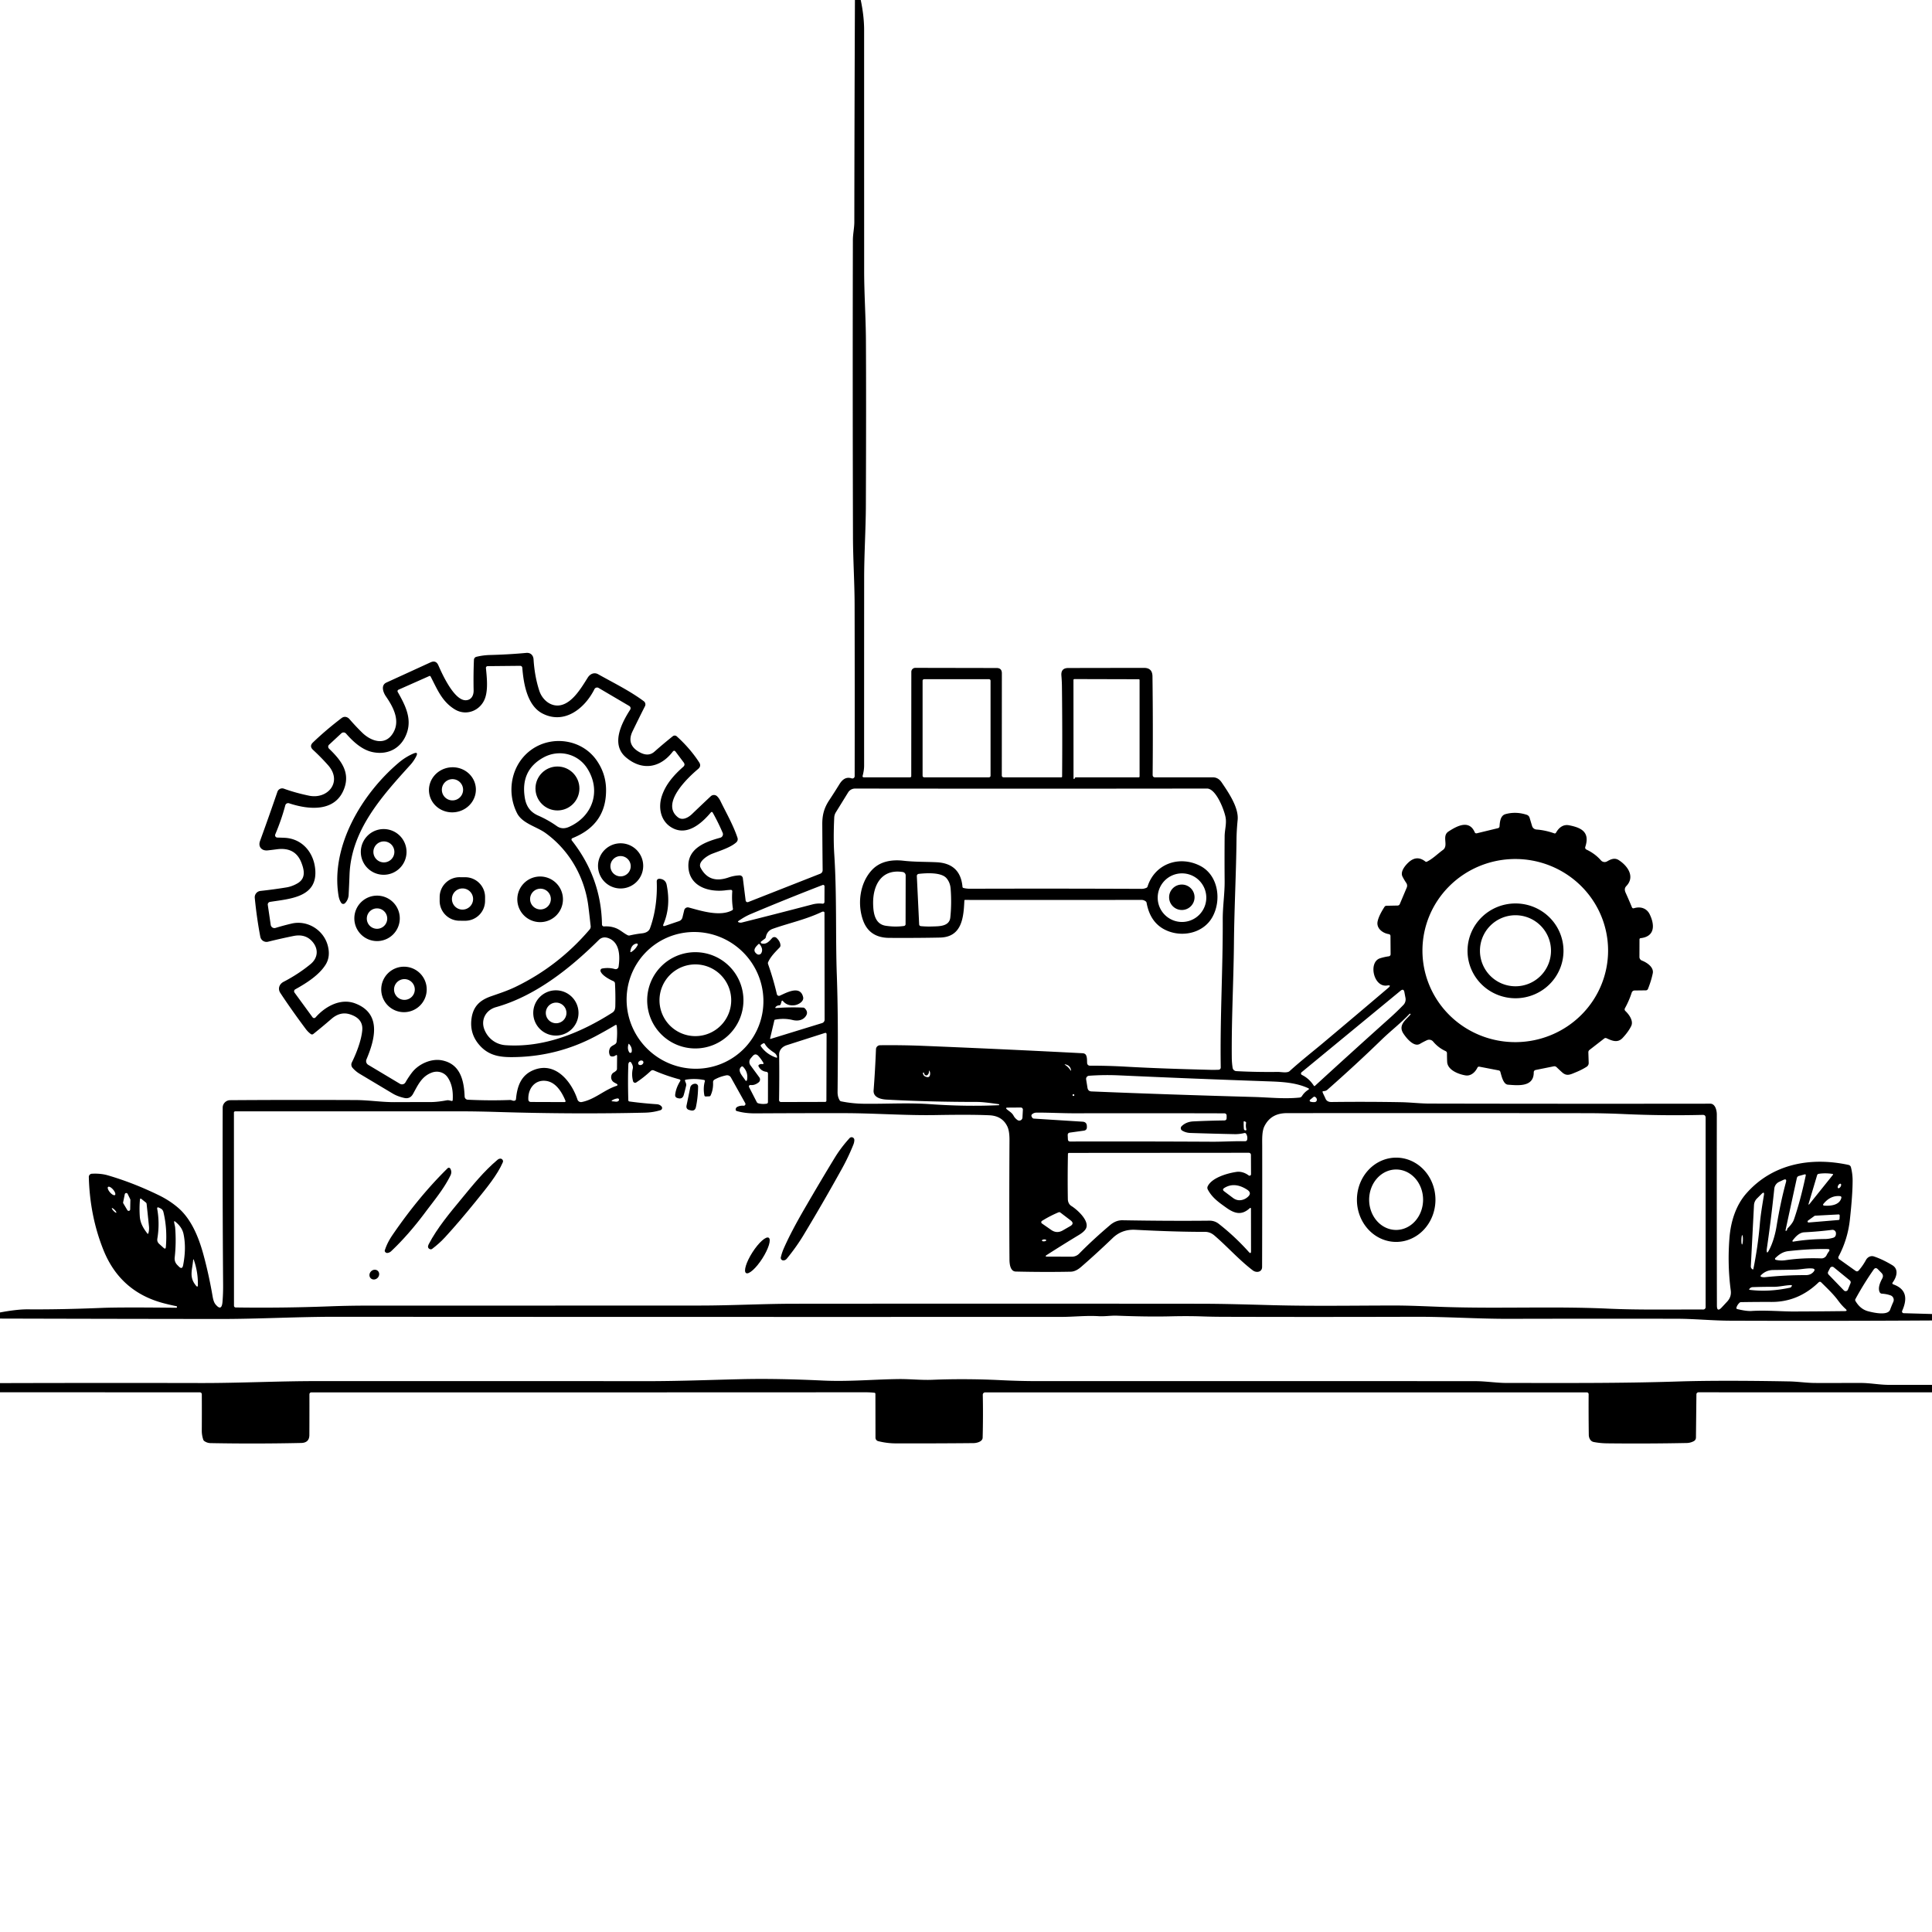 <svg xmlns="http://www.w3.org/2000/svg" version="1.1" viewBox="0.00 0.00 1028.00 1028.00">
<g id="Parent-Group"><g fill="#000000" id="Group-000000">
<path d="   M 457.99 0.00   Q 459.79 8.58 459.79 16.00   Q 459.79 80.07 459.81 144.14   C 459.81 156.13 460.68 168.91 460.75 181.02   Q 460.94 212.78 460.72 269.14   C 460.67 281.45 459.82 294.79 459.81 307.34   Q 459.78 358.63 459.79 407.34   C 459.79 409.24 459.47 411.07 458.98 412.89   A 0.56 0.56 0.0 0 0 459.52 413.60   L 484.26 413.60   A 0.61 0.61 0.0 0 0 484.87 412.99   L 484.91 357.47   A 2.12 2.12 0.0 0 1 487.03 355.36   L 530.29 355.44   Q 533.08 355.44 533.08 358.23   L 533.05 412.70   A 0.90 0.90 0.0 0 0 533.95 413.60   L 564.72 413.60   Q 565.14 413.60 565.14 413.19   Q 565.33 389.17 565.05 365.52   Q 565.02 362.58 564.76 359.51   Q 564.41 355.45 568.40 355.44   Q 588.02 355.40 608.75 355.38   Q 613.16 355.37 613.22 359.85   Q 613.55 385.46 613.31 412.26   Q 613.30 413.62 614.65 413.62   Q 630.46 413.59 645.33 413.61   Q 648.20 413.62 650.00 416.26   C 653.89 421.98 659.18 429.81 658.54 436.30   Q 657.99 441.96 657.94 446.51   C 657.75 464.55 656.74 483.49 656.57 502.01   C 656.37 522.33 655.23 542.39 655.42 562.75   Q 655.45 565.45 655.86 568.14   A 2.13 2.11 -2.5 0 0 657.84 569.94   Q 668.06 570.50 680.00 570.36   C 681.64 570.34 684.93 571.09 686.19 569.93   C 691.85 564.76 699.58 558.66 703.67 555.22   Q 720.99 540.69 738.67 525.65   Q 740.63 523.99 738.09 524.38   C 730.82 525.51 727.92 511.87 734.36 509.88   Q 736.71 509.15 738.99 508.84   A 1.09 1.09 0.0 0 0 739.93 507.75   L 739.86 498.02   A 0.99 0.99 0.0 0 0 739.02 497.05   C 735.70 496.56 732.23 493.94 733.02 490.26   C 733.58 487.63 735.23 484.78 736.66 482.56   Q 737.05 481.96 737.75 481.95   L 743.66 481.83   A 1.29 1.27 10.6 0 0 744.81 481.06   L 748.52 472.26   A 2.55 2.53 39.6 0 0 748.28 469.84   Q 747.16 468.19 746.27 466.45   C 744.91 463.81 747.69 460.49 749.54 458.80   Q 753.90 454.84 758.40 458.40   A 0.79 0.76 50.7 0 0 759.22 458.50   C 762.28 457.03 764.97 454.28 767.74 452.28   C 771.02 449.93 766.92 444.90 770.75 442.42   C 775.06 439.63 781.72 435.87 784.71 442.88   A 0.90 0.90 0.0 0 0 785.75 443.40   L 797.10 440.65   A 1.04 1.02 -5.0 0 0 797.89 439.72   C 798.04 437.40 798.34 433.96 801.00 433.21   Q 806.53 431.66 812.33 433.53   A 2.38 2.36 0.5 0 1 813.88 435.10   L 815.21 439.52   A 2.63 2.63 0.0 0 0 817.52 441.38   Q 822.26 441.73 827.04 443.43   A 0.73 0.72 -65.5 0 0 827.92 443.10   C 829.36 440.50 831.68 438.51 834.86 439.12   C 841.60 440.41 846.08 442.84 843.51 450.66   A 1.14 1.13 21.7 0 0 844.11 452.04   Q 848.74 454.23 851.83 457.78   A 2.63 2.61 -35.3 0 0 855.12 458.33   C 857.08 457.20 859.12 456.24 861.33 457.66   C 866.18 460.79 870.09 466.55 865.33 471.49   C 864.29 472.57 864.43 473.79 865.00 475.04   Q 866.81 479.05 868.32 482.72   Q 868.64 483.49 869.44 483.25   C 872.88 482.21 876.20 483.22 877.80 486.52   C 880.57 492.23 880.58 498.35 872.93 499.19   A 0.65 0.64 -3.5 0 0 872.36 499.83   L 872.33 509.19   A 2.06 2.04 10.7 0 0 873.66 511.12   C 876.26 512.12 880.09 514.62 879.42 517.90   Q 878.62 521.81 876.88 526.18   A 1.23 1.22 10.2 0 1 875.75 526.96   L 869.75 527.03   A 1.61 1.61 0.0 0 0 868.23 528.14   Q 866.84 532.46 864.61 536.48   A 1.20 1.19 36.2 0 0 864.84 537.93   C 866.80 539.78 869.29 543.20 867.95 545.94   Q 866.40 549.09 863.35 552.31   C 860.72 555.09 857.73 553.78 854.87 552.45   Q 854.18 552.12 853.57 552.59   L 845.74 558.67   A 1.54 1.52 70.2 0 0 845.15 559.94   L 845.33 565.54   A 2.35 2.34 72.8 0 1 844.24 567.61   Q 841.70 569.22 838.71 570.45   C 835.58 571.74 833.72 572.85 831.19 570.59   Q 829.71 569.26 828.26 567.85   A 1.73 1.71 61.2 0 0 826.70 567.39   L 817.22 569.30   Q 816.08 569.52 816.09 570.68   C 816.09 578.59 807.51 577.53 802.37 577.15   C 799.80 576.96 798.92 572.29 798.31 570.30   A 1.08 1.07 -3.1 0 0 797.48 569.56   L 787.21 567.58   Q 786.44 567.43 786.10 568.13   C 784.93 570.54 782.60 572.66 779.81 572.21   C 776.23 571.64 770.23 569.43 770.02 565.00   Q 769.92 562.76 769.92 560.39   A 1.21 1.21 0.0 0 0 769.21 559.29   Q 765.35 557.54 762.56 554.21   A 2.77 2.76 -32.4 0 0 759.27 553.48   Q 757.36 554.36 755.52 555.44   C 752.30 557.33 748.30 552.32 746.77 550.00   C 743.71 545.37 748.13 542.70 750.61 539.67   Q 750.62 539.67 750.61 539.66   L 750.39 539.46   Q 750.19 539.27 750.00 539.47   C 745.31 544.46 740.05 548.44 734.97 553.37   Q 721.69 566.28 706.23 579.90   C 705.68 580.38 704.95 580.56 704.24 580.58   Q 703.53 580.60 703.78 581.26   C 704.20 582.36 704.82 583.42 705.27 584.52   Q 706.05 586.40 708.43 586.37   Q 727.42 586.14 745.66 586.47   C 750.50 586.56 755.66 587.19 760.47 587.20   Q 832.94 587.36 910.02 587.26   C 912.68 587.26 913.50 590.82 913.50 593.00   Q 913.45 647.10 913.55 694.67   Q 913.56 698.42 916.11 695.68   Q 916.37 695.40 919.05 692.52   Q 921.37 690.02 920.92 686.64   Q 919.09 672.87 920.24 658.57   C 920.93 650.01 923.60 641.36 929.27 634.94   C 943.20 619.16 963.59 615.51 983.58 619.84   A 1.70 1.70 0.0 0 1 984.87 621.08   Q 985.75 624.55 985.76 628.05   Q 985.77 635.65 984.30 649.02   Q 983.16 659.42 978.27 668.62   A 1.07 1.06 -58.3 0 0 978.59 669.98   L 987.27 676.17   Q 988.25 676.88 989.05 675.96   Q 991.22 673.45 992.89 670.39   C 993.73 668.86 995.44 667.99 997.13 668.55   Q 1001.70 670.08 1006.87 673.19   C 1010.50 675.37 1009.12 679.60 1007.13 682.31   Q 1006.55 683.10 1007.47 683.43   C 1014.58 686.00 1014.92 691.19 1012.13 697.48   A 0.90 0.89 12.7 0 0 1012.93 698.74   L 1028.00 699.17   L 1028.00 702.61   Q 974.22 702.93 920.43 702.73   C 911.30 702.70 901.60 701.72 892.46 701.70   Q 849.36 701.62 802.90 701.73   C 786.30 701.77 769.85 700.60 753.23 700.65   Q 702.63 700.81 650.46 700.66   Q 645.04 700.64 639.81 700.46   Q 632.07 700.19 623.01 700.41   Q 611.24 700.71 594.45 700.07   C 591.09 699.94 587.86 700.53 584.54 700.33   C 577.97 699.93 571.23 700.71 564.75 700.71   Q 374.63 700.77 178.75 700.65   C 158.06 700.63 137.44 701.84 116.76 701.82   Q 58.38 701.76 0.00 701.60   L 0.00 698.35   Q 9.05 696.65 14.75 696.69   Q 31.85 696.83 54.21 695.92   Q 63.88 695.52 93.76 695.85   Q 94.13 695.85 94.18 695.48   Q 94.20 695.32 94.14 695.17   A 0.27 0.24 -3.6 0 0 93.96 695.03   Q 90.57 694.35 87.23 693.48   Q 64.00 687.44 55.03 665.09   Q 47.79 647.03 47.26 626.28   A 1.69 1.69 0.0 0 1 48.84 624.54   C 51.60 624.36 54.68 624.60 57.35 625.38   Q 70.94 629.34 84.66 636.04   Q 90.35 638.83 94.81 642.67   C 101.78 648.69 105.66 658.21 108.13 667.15   Q 111.08 677.87 113.15 689.92   Q 113.64 692.76 114.63 693.98   Q 117.98 698.08 118.40 692.58   Q 118.75 688.16 118.72 683.84   Q 118.36 637.44 118.49 589.38   A 3.99 3.99 0.0 0 1 122.46 585.40   Q 154.61 585.17 189.34 585.33   C 196.14 585.36 203.06 586.46 209.78 586.44   Q 219.17 586.40 229.01 586.40   C 231.90 586.40 234.80 586.00 237.63 585.48   C 238.60 585.30 239.32 585.59 240.23 585.79   Q 240.84 585.93 240.88 585.31   Q 241.35 577.88 238.20 573.26   C 236.32 570.50 232.85 569.56 229.73 570.73   C 224.30 572.77 222.35 577.43 219.75 582.09   Q 218.17 584.91 215.06 584.20   Q 211.50 583.39 208.94 581.86   Q 199.86 576.44 191.38 571.36   Q 189.27 570.09 187.61 568.21   A 2.62 2.62 0.0 0 1 187.22 565.31   C 189.71 560.24 192.24 553.68 192.75 548.25   Q 193.34 541.98 186.20 539.71   Q 181.07 538.07 176.35 542.15   Q 171.67 546.21 166.77 550.13   Q 166.05 550.70 165.32 550.16   Q 163.85 549.06 162.72 547.55   Q 155.06 537.30 149.15 528.32   C 147.70 526.11 148.61 523.60 150.86 522.43   Q 158.86 518.27 165.29 512.96   C 169.04 509.85 169.56 505.35 166.65 501.57   Q 162.87 496.68 156.17 498.03   Q 149.76 499.32 142.62 501.08   A 3.37 3.36 -12.3 0 1 138.51 498.45   Q 136.62 488.55 135.56 477.75   A 3.39 3.39 0.0 0 1 138.56 474.06   Q 145.86 473.26 152.41 472.18   Q 155.35 471.70 158.22 470.06   C 162.85 467.42 161.93 462.99 160.32 458.90   Q 157.06 450.61 147.31 451.89   Q 144.92 452.21 142.48 452.48   C 139.24 452.84 137.25 450.54 138.35 447.51   Q 143.11 434.42 147.61 421.30   A 2.69 2.68 -70.5 0 1 151.06 419.65   Q 157.21 421.88 164.41 423.37   C 174.42 425.45 182.37 416.00 174.61 407.20   Q 170.89 402.99 166.55 398.98   Q 164.45 397.03 166.52 395.05   Q 173.45 388.40 181.78 382.06   C 183.19 380.99 184.86 381.38 185.95 382.64   Q 189.27 386.47 192.74 389.86   C 197.09 394.12 204.30 396.92 208.63 390.83   C 213.40 384.12 209.53 376.59 205.36 370.57   C 203.94 368.52 202.45 364.63 205.61 363.18   Q 217.96 357.54 229.09 352.43   Q 231.98 351.11 233.25 354.01   C 235.32 358.74 241.73 372.96 247.99 372.59   C 250.89 372.42 252.06 369.93 252.01 367.35   Q 251.84 358.87 252.18 351.06   A 1.70 1.69 -6.0 0 1 253.46 349.49   Q 257.03 348.61 260.77 348.52   Q 271.06 348.25 280.01 347.40   C 282.30 347.19 283.76 348.65 283.90 350.84   Q 284.46 359.85 286.95 367.52   C 288.51 372.36 293.19 376.39 298.48 375.19   C 304.87 373.73 309.53 365.62 312.77 360.50   C 313.99 358.58 316.17 357.58 318.28 358.76   C 326.41 363.32 335.24 367.65 342.57 373.12   A 2.11 2.10 31.8 0 1 343.19 375.75   Q 339.85 382.35 336.59 389.08   Q 333.06 396.37 340.50 400.35   Q 345.04 402.78 348.24 399.94   Q 352.97 395.75 357.97 391.75   A 1.66 1.65 -43.0 0 1 360.12 391.82   Q 367.27 398.30 372.02 405.64   Q 373.30 407.62 371.46 409.17   C 365.97 413.79 351.34 427.56 360.72 434.87   C 363.16 436.77 366.27 435.01 368.18 433.18   Q 373.22 428.34 378.19 423.68   A 2.46 2.46 0.0 0 1 381.62 423.74   Q 382.63 424.76 383.33 426.20   C 386.41 432.53 390.17 439.04 392.42 445.80   A 2.26 2.26 0.0 0 1 391.80 448.18   C 388.74 451.00 382.67 452.80 378.71 454.37   C 376.43 455.28 371.14 458.59 372.77 461.69   C 376.16 468.13 381.44 469.03 387.66 466.89   Q 390.56 465.89 393.50 465.78   A 1.71 1.71 0.0 0 1 395.26 467.27   L 396.75 479.15   A 1.02 1.01 -14.3 0 0 398.13 479.97   L 436.44 464.90   A 2.01 2.00 79.1 0 0 437.72 463.00   Q 437.59 450.77 437.53 438.55   C 437.51 433.60 438.50 429.88 441.27 425.71   Q 443.90 421.74 446.64 417.29   C 448.18 414.80 450.16 413.18 453.15 414.16   A 1.23 1.23 0.0 0 0 454.76 412.99   Q 454.83 367.29 454.73 321.44   C 454.70 309.96 453.89 297.45 453.86 285.75   Q 453.63 200.80 453.81 127.84   C 453.81 124.53 454.58 121.32 454.58 118.04   Q 454.65 59.02 454.90 0.00   L 457.99 0.00   Z   M 349.45 469.22   Q 349.38 467.45 351.14 467.61   C 353.03 467.78 354.33 468.87 354.71 470.72   Q 357.06 482.24 353.04 491.71   Q 352.44 493.13 353.90 492.64   L 361.24 490.15   Q 362.78 489.63 363.16 488.04   L 364.07 484.29   A 1.95 1.95 0.0 0 1 366.47 482.87   C 373.12 484.68 383.06 487.85 389.53 484.38   Q 390.07 484.08 389.98 483.47   Q 389.29 479.13 389.63 474.24   A 0.71 0.70 -89.3 0 0 388.90 473.49   Q 387.50 473.54 386.12 473.72   C 377.21 474.88 366.90 471.74 366.30 461.43   C 365.72 451.36 375.46 447.86 383.24 445.75   A 1.94 1.93 -19.1 0 0 384.52 443.12   Q 382.10 437.45 379.19 432.32   A 0.55 0.55 0.0 0 0 378.29 432.24   C 373.26 438.23 365.20 445.40 356.88 440.02   C 351.35 436.43 350.14 429.41 352.25 423.29   C 354.36 417.15 358.64 412.33 363.54 408.02   Q 364.74 406.97 363.78 405.69   L 359.51 400.00   Q 358.73 398.95 357.93 399.99   C 351.13 408.83 341.49 410.15 333.06 402.98   C 324.84 396.00 330.80 384.66 335.30 377.62   A 1.40 1.40 0.0 0 0 334.83 375.65   L 318.50 366.04   A 1.57 1.57 0.0 0 0 316.30 366.69   C 311.19 376.93 300.37 385.63 288.70 379.68   C 280.41 375.45 278.57 363.49 277.91 355.30   A 1.11 1.11 0.0 0 0 276.79 354.28   L 259.47 354.45   A 0.92 0.92 0.0 0 0 258.56 355.46   C 259.06 360.45 259.68 366.41 258.27 370.97   C 256.15 377.86 248.38 381.34 241.99 377.45   C 235.10 373.25 232.62 366.65 229.10 359.92   A 0.50 0.49 -25.4 0 0 228.46 359.70   L 212.01 367.00   A 0.84 0.83 63.3 0 0 211.63 368.18   C 215.45 374.91 219.16 381.97 216.58 389.71   C 213.88 397.82 206.90 401.84 198.54 400.24   C 192.75 399.14 187.97 394.71 184.11 390.31   A 1.74 1.73 47.7 0 0 181.63 390.19   L 175.09 396.26   A 1.43 1.43 0.0 0 0 175.07 398.34   C 180.99 404.07 186.45 410.48 183.19 419.46   C 178.57 432.20 164.48 430.96 153.82 427.42   A 1.57 1.57 0.0 0 0 151.80 428.51   Q 149.78 436.12 146.47 443.96   A 1.22 1.22 0.0 0 0 147.57 445.66   Q 149.52 445.70 151.49 445.79   C 160.70 446.25 166.87 453.44 167.72 462.45   C 169.15 477.51 154.41 478.19 143.67 479.89   A 1.42 1.41 -8.7 0 0 142.49 481.49   L 144.05 492.13   A 1.99 1.99 0.0 0 0 146.60 493.74   Q 150.72 492.47 155.21 491.42   C 163.53 489.48 172.04 494.75 174.33 502.87   Q 176.01 508.87 173.26 513.28   C 169.78 518.84 163.11 523.09 157.10 526.42   A 1.19 1.18 57.4 0 0 156.72 528.16   L 166.31 541.29   A 1.02 1.02 0.0 0 0 167.90 541.36   C 173.12 535.40 181.33 530.97 189.05 533.93   C 203.27 539.37 199.43 553.19 194.99 563.71   A 2.31 2.31 0.0 0 0 195.93 566.59   L 212.81 576.68   A 2.13 2.12 30.3 0 0 215.74 575.92   Q 217.34 573.13 219.23 570.67   C 222.70 566.15 229.39 563.12 235.02 564.18   C 244.78 566.01 246.88 574.58 247.23 583.46   A 1.76 1.75 -89.8 0 0 248.90 585.15   Q 260.48 585.70 271.27 585.30   Q 271.90 585.28 272.48 585.52   Q 273.22 585.84 273.91 585.63   A 0.91 0.90 -6.2 0 0 274.55 584.84   C 275.18 578.08 277.15 572.16 283.85 569.40   C 295.37 564.66 303.99 575.24 307.26 585.05   A 2.00 1.99 75.1 0 0 309.55 586.38   C 316.61 584.97 321.51 579.86 328.19 577.73   A 0.51 0.50 -36.9 0 0 328.32 576.83   C 327.50 576.28 326.53 575.99 325.89 575.21   C 324.79 573.86 324.93 571.53 326.62 570.61   Q 327.29 570.24 327.85 569.71   Q 328.28 569.29 328.29 568.69   L 328.35 561.99   Q 328.36 561.02 327.56 561.57   Q 326.35 562.40 325.13 562.04   Q 324.65 561.90 324.46 561.44   Q 323.65 559.48 324.59 557.65   C 325.13 556.62 326.41 556.23 327.34 555.56   A 1.89 1.86 -15.5 0 0 328.11 554.22   Q 328.59 549.57 328.17 545.89   Q 328.07 545.05 327.35 545.48   Q 322.04 548.64 316.68 551.48   Q 297.21 561.76 275.10 562.44   C 267.09 562.68 260.21 562.31 254.69 555.60   Q 250.11 550.04 250.79 542.87   C 251.45 535.77 255.11 532.26 261.27 530.12   C 265.67 528.58 270.06 527.16 274.28 525.12   Q 297.09 514.10 313.74 494.57   A 2.35 2.34 62.2 0 0 314.29 492.79   Q 313.70 487.38 313.08 482.36   C 311.20 467.14 303.27 452.62 290.23 443.22   C 285.47 439.79 277.87 438.17 275.09 432.63   C 269.23 420.97 272.21 406.38 282.85 398.84   C 293.78 391.10 309.66 393.36 317.48 404.60   Q 322.26 411.46 322.47 419.63   Q 322.95 438.66 304.60 445.97   A 0.81 0.81 0.0 0 0 304.26 447.22   Q 319.92 467.10 320.31 491.93   A 1.03 1.03 0.0 0 0 321.41 492.94   Q 324.83 492.72 327.73 493.87   C 330.05 494.78 331.80 496.55 334.02 497.63   A 1.49 1.48 51.6 0 0 335.02 497.75   Q 338.28 497.00 341.71 496.61   C 343.41 496.42 345.21 495.70 345.85 493.96   C 348.59 486.50 349.78 477.73 349.45 469.22   Z   M 571.83 414.17   A 0.65 0.65 0.0 0 1 572.47 413.61   L 605.95 413.60   A 0.42 0.41 90.0 0 0 606.36 413.18   L 606.36 361.83   A 0.41 0.41 0.0 0 0 605.95 361.42   L 571.67 361.33   A 0.50 0.49 -90.0 0 0 571.18 361.83   L 571.21 414.10   Q 571.22 414.52 571.63 414.45   Q 571.79 414.42 571.83 414.17   Z   M 527.06 362.22   A 0.82 0.82 0.0 0 0 526.24 361.40   L 491.72 361.40   A 0.82 0.82 0.0 0 0 490.90 362.22   L 490.90 412.78   A 0.82 0.82 0.0 0 0 491.72 413.60   L 526.24 413.60   A 0.82 0.82 0.0 0 0 527.06 412.78   L 527.06 362.22   Z   M 296.28 439.56   Q 299.15 441.60 302.80 439.97   C 315.59 434.25 320.00 420.54 312.39 408.74   C 307.33 400.90 297.21 398.64 289.21 403.03   Q 276.88 409.79 279.24 424.43   C 279.98 429.06 282.17 432.12 286.40 433.98   Q 291.74 436.33 296.28 439.56   Z   M 577.20 560.73   C 578.59 561.50 578.36 564.31 578.45 565.67   A 1.45 1.45 0.0 0 0 579.90 567.04   Q 589.23 567.01 598.95 567.56   C 613.80 568.40 628.81 568.86 643.99 569.25   Q 646.08 569.30 648.40 569.21   A 1.19 1.19 0.0 0 0 649.55 568.00   C 649.13 541.46 650.72 515.56 650.61 489.29   C 650.58 482.30 651.68 475.53 651.62 468.74   Q 651.52 457.06 651.62 444.98   C 651.65 441.57 652.76 438.17 652.10 434.81   C 651.28 430.60 646.95 419.57 642.23 419.58   Q 552.46 419.71 454.97 419.59   A 4.35 4.33 15.8 0 0 451.28 421.64   L 444.75 432.22   A 5.88 5.87 62.4 0 0 443.89 434.98   Q 443.35 446.12 443.91 454.64   C 445.31 476.07 444.54 498.92 445.26 518.72   C 446.01 539.55 445.85 561.31 445.67 581.00   Q 445.64 583.62 446.80 585.50   Q 447.06 585.91 447.53 586.01   Q 453.39 587.20 459.29 587.29   C 471.21 587.47 483.03 586.67 494.96 587.52   Q 513.72 588.86 531.48 588.07   Q 531.53 588.07 531.57 588.03   Q 531.67 587.94 531.66 587.78   Q 531.65 587.57 531.43 587.53   Q 523.30 586.33 519.98 586.33   Q 494.71 586.33 471.72 585.09   C 468.73 584.93 464.55 583.96 464.84 580.16   Q 465.65 569.71 466.10 558.28   A 2.20 2.20 0.0 0 1 468.28 556.16   Q 479.82 556.03 490.76 556.47   Q 533.60 558.21 576.12 560.42   A 2.57 2.46 59.8 0 1 577.20 560.73   Z   M 855.649 505.445   A 49.39 48.72 -0.4 0 0 805.92 457.071   A 49.39 48.72 -0.4 0 0 756.871 506.135   A 49.39 48.72 -0.4 0 0 806.6 554.509   A 49.39 48.72 -0.4 0 0 855.649 505.445   Z   M 437.68 480.84   A 0.91 0.91 0.0 0 0 438.69 479.95   L 438.72 471.59   A 0.74 0.73 -10.3 0 0 437.72 470.90   Q 417.80 478.60 399.45 486.36   Q 396.30 487.68 392.90 490.07   Q 392.38 490.44 392.96 490.70   Q 393.83 491.08 394.77 490.85   Q 412.09 486.53 432.22 481.25   Q 434.96 480.53 437.68 480.84   Z   M 414.56 534.94   Q 413.50 534.99 412.81 535.72   Q 412.10 536.45 413.12 536.37   Q 419.77 535.83 427.33 536.13   A 1.35 1.33 67.9 0 1 428.21 536.51   Q 430.14 538.41 428.93 540.41   C 427.42 542.91 424.53 543.41 421.77 542.74   Q 417.14 541.61 412.28 542.59   Q 412.10 542.63 412.06 542.81   L 409.75 552.55   A 0.21 0.21 0.0 0 0 410.01 552.80   L 437.43 544.37   A 1.91 1.89 81.5 0 0 438.77 542.55   L 438.70 485.66   A 0.59 0.59 0.0 0 0 438.20 485.08   Q 437.75 485.00 437.36 485.19   C 428.82 489.28 419.79 491.16 411.18 494.21   Q 408.16 495.28 407.49 498.64   Q 407.39 499.17 406.95 499.50   L 405.03 500.95   A 0.59 0.58 34.7 0 0 405.22 501.98   C 407.74 502.72 409.33 500.82 410.81 499.17   A 1.66 1.66 0.0 0 1 413.18 499.06   Q 415.18 500.91 415.27 503.01   A 1.56 1.51 66.6 0 1 414.85 504.12   C 412.54 506.53 410.08 508.92 408.73 511.93   Q 408.50 512.43 408.68 512.96   Q 411.50 520.94 413.36 528.99   A 1.15 1.15 0.0 0 0 414.95 529.78   C 418.45 528.22 425.84 524.02 427.34 530.56   C 427.87 532.87 424.82 534.55 423.00 534.84   Q 418.93 535.47 416.53 532.56   A 0.37 0.36 -56.4 0 0 415.90 532.69   L 415.43 534.26   Q 415.23 534.90 414.56 534.94   Z   M 396.271 557.576   A 36.60 36.18 43.7 0 0 394.806 506.133   A 36.60 36.18 43.7 0 0 343.349 507.004   A 36.60 36.18 43.7 0 0 344.814 558.447   A 36.60 36.18 43.7 0 0 396.271 557.576   Z   M 319.55 516.80   A 1.12 1.12 0.0 0 1 320.41 515.34   Q 324.00 514.70 327.19 515.63   A 1.55 1.54 12.2 0 0 329.14 514.38   C 329.95 508.95 329.86 501.58 323.90 499.24   Q 320.78 498.01 318.60 500.17   C 302.80 515.84 284.41 530.13 263.90 535.90   C 258.56 537.40 255.65 542.58 257.78 547.90   C 259.66 552.60 263.90 555.79 269.02 556.14   C 289.29 557.53 308.57 549.80 325.82 538.82   C 327.07 538.03 327.36 536.77 327.40 535.40   Q 327.55 529.17 327.23 523.28   A 1.41 1.39 -80.2 0 0 326.39 522.07   C 324.37 521.21 320.29 519.02 319.55 516.80   Z   M 335.42 506.13   Q 335.31 506.90 335.97 506.49   Q 338.16 505.11 339.31 502.83   A 0.55 0.54 8.7 0 0 338.73 502.05   Q 335.94 502.51 335.42 506.13   Z   M 404.24 502.46   Q 403.90 502.03 403.51 502.41   C 401.99 503.90 400.14 505.78 402.79 507.65   A 1.58 1.58 0.0 0 0 405.09 507.11   Q 406.24 505.02 404.24 502.46   Z   M 699.10 577.73   A 0.36 0.36 0.0 0 0 699.64 577.80   Q 719.86 559.27 739.60 541.59   Q 743.34 538.24 746.74 534.72   A 4.26 4.24 -28.5 0 0 747.85 531.00   Q 747.56 529.49 747.27 527.93   Q 746.87 525.80 745.20 527.18   L 692.56 570.53   A 0.86 0.85 38.4 0 0 692.73 571.96   Q 696.56 573.82 699.10 577.73   Z   M 415.57 586.38   L 439.07 586.32   A 0.65 0.65 0.0 0 0 439.72 585.67   L 439.82 550.22   A 0.64 0.63 81.1 0 0 438.99 549.61   Q 429.23 552.73 418.61 556.14   C 416.31 556.87 414.55 558.67 414.58 561.15   Q 414.73 572.85 414.53 585.32   A 1.04 1.03 -89.7 0 0 415.57 586.38   Z   M 334.39 555.63   Q 333.67 558.14 334.83 559.91   A 0.71 0.71 0.0 0 0 336.12 559.63   Q 336.48 557.44 334.77 555.54   Q 334.50 555.24 334.39 555.63   Z   M 411.90 560.10   C 410.11 558.91 408.03 557.40 407.02 555.52   Q 406.63 554.81 405.96 555.25   L 405.11 555.80   Q 404.49 556.21 404.92 556.81   Q 407.86 560.96 412.90 562.71   Q 413.66 562.98 413.45 562.20   Q 413.08 560.89 411.90 560.10   Z   M 403.79 566.61   Q 404.49 566.07 405.49 566.18   Q 406.66 566.31 406.06 565.30   Q 404.92 563.39 403.60 561.93   Q 401.98 560.15 400.42 561.99   L 399.45 563.13   A 3.00 2.99 -43.0 0 0 399.32 566.85   L 404.02 573.24   A 1.95 1.95 0.0 0 1 403.68 575.91   Q 401.59 577.59 399.33 577.33   A 0.76 0.76 0.0 0 0 398.57 578.43   L 402.64 586.36   Q 402.90 586.89 403.46 587.05   Q 405.54 587.64 407.93 587.26   A 0.82 0.81 -4.6 0 0 408.62 586.46   L 408.64 571.23   A 0.94 0.93 -86.9 0 0 407.81 570.30   Q 404.96 569.99 403.62 567.39   A 0.62 0.62 0.0 0 1 403.79 566.61   Z   M 342.237 564.792   A 1.46 1.15 -29.0 0 0 340.402 564.494   A 1.46 1.15 -29.0 0 0 339.683 566.208   A 1.46 1.15 -29.0 0 0 341.517 566.506   A 1.46 1.15 -29.0 0 0 342.237 564.792   Z   M 375.49 583.43   A 0.67 0.67 0.0 0 1 374.80 582.89   Q 374.05 578.93 375.04 575.37   Q 375.21 574.76 374.58 574.64   Q 369.73 573.71 364.98 574.48   Q 364.27 574.59 364.54 575.26   C 364.87 576.11 365.30 576.81 365.07 577.76   Q 364.49 580.25 363.83 582.59   Q 363.15 585.00 360.74 584.33   L 360.48 584.26   Q 359.10 583.87 359.26 582.44   Q 359.66 578.89 361.94 575.21   A 0.59 0.59 0.0 0 0 361.59 574.33   Q 354.46 572.42 347.85 569.54   A 1.43 1.42 35.0 0 0 346.31 569.81   Q 342.50 573.36 338.54 575.96   A 1.11 1.11 0.0 0 1 336.86 575.32   Q 335.94 571.94 336.70 568.58   C 336.97 567.42 336.41 566.28 335.81 565.33   A 0.66 0.66 0.0 0 0 334.75 565.25   Q 334.36 565.72 334.34 566.32   Q 334.01 574.77 334.32 585.46   A 0.66 0.65 3.2 0 0 334.88 586.08   Q 341.86 587.04 349.49 587.55   Q 351.09 587.65 352.03 588.78   A 1.22 1.21 -28.5 0 1 351.45 590.71   Q 347.47 591.94 343.12 592.04   Q 305.46 592.93 264.74 591.67   Q 253.67 591.33 244.75 591.33   Q 184.86 591.35 125.15 591.34   A 0.68 0.67 -0.0 0 0 124.47 592.01   L 124.50 694.77   A 0.92 0.92 0.0 0 0 125.41 695.69   Q 150.16 696.05 175.18 695.10   Q 185.45 694.71 195.28 694.71   Q 284.02 694.71 372.67 694.67   C 389.26 694.66 405.90 693.73 422.39 693.71   Q 528.67 693.62 638.29 693.71   C 651.57 693.72 664.60 694.14 677.50 694.48   C 698.68 695.04 720.05 694.68 741.07 694.65   C 750.41 694.63 759.56 695.13 768.86 695.44   C 798.06 696.39 827.00 695.01 855.42 696.31   C 872.34 697.09 889.27 696.70 906.29 696.78   A 1.26 1.25 -0.2 0 0 907.55 695.52   L 907.55 594.73   Q 907.55 593.18 905.99 593.22   Q 884.88 593.73 864.05 592.78   Q 853.84 592.32 844.31 592.31   Q 762.54 592.23 684.73 592.29   C 679.11 592.30 675.17 594.52 672.79 599.25   C 671.41 601.99 671.60 606.34 671.61 609.51   Q 671.65 641.46 671.55 674.16   C 671.54 676.93 668.49 677.39 666.62 675.97   C 659.20 670.30 653.07 663.31 646.20 657.42   Q 643.91 655.45 641.20 655.46   Q 625.61 655.49 604.11 654.36   Q 597.00 653.99 592.06 658.73   Q 583.48 666.97 575.30 674.07   C 573.71 675.45 571.84 676.62 569.67 676.66   Q 555.87 676.94 540.48 676.58   C 537.44 676.50 537.14 672.27 537.13 670.08   Q 536.94 643.80 537.14 606.65   Q 537.16 601.83 536.01 599.41   Q 533.32 593.76 526.49 593.43   Q 516.88 592.98 498.17 593.31   C 481.89 593.60 465.43 592.32 449.30 592.30   Q 426.54 592.27 401.92 592.41   Q 396.29 592.44 392.02 591.16   Q 391.41 590.97 391.44 590.34   Q 391.49 589.32 392.47 588.88   Q 393.95 588.20 395.64 588.35   A 0.93 0.93 0.0 0 0 396.53 586.97   L 388.92 573.33   A 2.34 2.32 -20.0 0 0 386.43 572.18   Q 383.00 572.87 380.19 574.44   A 1.54 1.52 74.2 0 0 379.41 575.86   Q 379.60 579.65 378.11 582.87   Q 377.90 583.33 377.39 583.35   L 375.49 583.43   Z   M 569.56 569.43   Q 570.01 570.12 569.86 569.30   Q 569.45 566.96 567.02 566.39   Q 566.04 566.17 566.88 566.72   Q 568.48 567.78 569.56 569.43   Z   M 394.44 567.62   C 391.93 569.74 395.54 572.99 396.63 574.89   A 0.45 0.45 0.0 0 0 397.46 574.76   Q 398.26 570.64 395.41 567.67   Q 394.95 567.19 394.44 567.62   Z   M 492.12 571.89   Q 491.67 571.45 491.70 570.80   Q 491.70 570.74 491.64 570.74   L 491.33 570.73   Q 491.07 570.72 491.09 570.98   Q 491.21 572.69 493.22 573.09   Q 494.52 573.35 494.82 572.05   Q 495.06 571.05 494.73 570.14   Q 494.37 569.12 494.31 570.20   Q 494.23 571.44 493.49 571.99   Q 492.77 572.51 492.12 571.89   Z   M 692.77 583.20   Q 694.09 581.10 696.28 579.76   A 0.38 0.38 0.0 0 0 696.24 579.09   C 689.55 575.95 681.98 575.62 674.71 575.37   Q 634.25 573.96 595.38 572.19   Q 587.43 571.83 579.46 572.40   A 1.69 1.68 83.4 0 0 577.92 574.35   Q 578.29 576.60 578.65 578.85   Q 578.95 580.66 580.79 580.74   Q 620.48 582.39 667.27 583.69   C 675.34 583.92 683.37 584.83 691.45 584.01   Q 692.31 583.92 692.77 583.20   Z   M 300.45 586.41   A 0.48 0.48 0.0 0 0 300.89 585.75   C 299.02 581.21 295.90 575.95 290.75 575.17   C 284.74 574.25 280.90 579.14 281.12 584.96   Q 281.18 586.34 282.56 586.35   L 300.45 586.41   Z   M 571.64 582.69   A 0.47 0.47 0.0 0 0 571.17 582.22   A 0.47 0.47 0.0 0 0 570.70 582.69   A 0.47 0.47 0.0 0 0 571.17 583.16   A 0.47 0.47 0.0 0 0 571.64 582.69   Z   M 699.57 586.41   A 1.21 1.20 88.7 0 0 700.68 585.24   Q 700.70 584.29 699.86 583.72   Q 699.31 583.34 698.80 583.77   L 697.07 585.19   A 0.58 0.57 34.4 0 0 697.26 586.18   Q 698.27 586.51 699.57 586.41   Z   M 327.59 586.18   Q 328.60 586.29 329.18 585.69   A 0.72 0.72 0.0 0 0 328.56 584.47   Q 327.05 584.67 325.87 585.38   Q 324.94 585.93 326.02 586.02   Q 326.80 586.09 327.59 586.18   Z   M 539.30 593.64   Q 540.05 595.03 541.39 595.96   A 1.69 1.69 0.0 0 0 544.04 594.67   L 544.27 590.47   A 1.11 1.11 0.0 0 0 543.15 589.30   L 536.21 589.35   Q 534.67 589.37 535.85 590.35   C 537.13 591.40 538.48 592.10 539.30 593.64   Z   M 628.72 599.26   Q 631.14 596.86 635.04 596.68   Q 643.35 596.28 651.40 596.18   Q 652.65 596.17 652.67 594.92   L 652.68 593.57   A 1.16 1.16 0.0 0 0 651.52 592.40   Q 612.42 592.29 571.84 592.37   C 565.06 592.38 558.22 591.97 551.52 592.02   Q 550.08 592.03 549.08 592.97   Q 548.45 593.56 549.27 594.72   A 1.12 1.10 74.1 0 0 550.12 595.20   L 576.01 596.84   Q 578.29 596.98 578.31 599.27   L 578.32 599.71   Q 578.34 601.39 576.67 601.62   L 569.31 602.64   Q 568.06 602.81 568.12 604.07   L 568.22 606.20   Q 568.27 607.39 569.46 607.39   Q 606.24 607.30 644.93 607.50   C 650.79 607.53 656.58 607.13 662.44 607.24   Q 663.49 607.25 663.64 606.22   Q 663.89 604.58 663.03 603.25   A 0.86 0.86 0.0 0 0 662.11 602.88   C 660.39 603.29 658.65 603.51 656.89 603.47   Q 645.36 603.23 633.46 602.84   Q 630.92 602.76 628.98 601.54   A 1.47 1.46 38.6 0 1 628.72 599.26   Z   M 663.16 600.87   C 662.85 599.46 662.85 598.86 663.03 597.45   A 0.52 0.51 -73.5 0 0 662.74 596.90   L 662.32 596.70   Q 661.75 596.42 661.74 597.05   Q 661.72 598.98 661.86 600.64   Q 661.91 601.34 662.62 601.44   Q 663.31 601.55 663.16 600.87   Z   M 642.60 631.25   C 644.73 626.72 652.81 624.31 657.89 623.56   C 660.21 623.21 662.58 624.04 664.41 625.43   A 0.78 0.78 0.0 0 0 665.66 624.81   L 665.61 614.49   A 1.12 1.12 0.0 0 0 664.49 613.38   L 568.81 613.45   A 0.57 0.57 0.0 0 0 568.24 614.00   Q 568.00 626.38 568.19 638.04   C 568.21 639.48 568.80 640.91 570.08 641.70   C 573.03 643.51 580.30 649.89 577.64 654.03   Q 576.67 655.54 574.08 657.11   Q 565.57 662.25 557.00 667.75   Q 555.64 668.62 557.26 668.63   L 570.36 668.67   A 5.38 5.38 0.0 0 0 574.19 667.07   C 579.37 661.80 584.88 656.77 590.61 651.90   Q 593.74 649.23 597.27 649.29   Q 622.97 649.73 643.51 649.51   Q 646.31 649.48 648.48 651.18   Q 657.05 657.87 664.50 666.18   Q 665.67 667.47 665.66 665.73   L 665.63 643.05   A 0.34 0.34 0.0 0 0 665.06 642.80   C 660.72 646.82 656.96 645.80 652.48 642.59   C 648.57 639.80 644.97 637.34 642.64 632.90   A 1.87 1.84 44.0 0 1 642.60 631.25   Z   M 963.02 640.39   L 975.21 625.20   Q 975.61 624.71 974.98 624.62   Q 971.21 624.04 967.73 624.58   Q 967.06 624.69 966.86 625.34   L 962.46 640.10   Q 961.98 641.68 963.02 640.39   Z   M 960.10 624.91   L 957.20 625.71   Q 956.29 625.96 956.08 626.89   Q 952.82 641.79 950.14 654.25   Q 949.89 655.43 950.79 654.63   Q 950.90 654.53 950.90 654.33   Q 950.90 653.86 951.24 653.52   Q 953.84 650.89 954.51 648.98   Q 957.91 639.17 960.80 625.57   Q 960.99 624.66 960.10 624.91   Z   M 940.96 665.77   C 943.13 662.05 944.60 656.76 945.29 652.49   Q 947.36 639.79 950.29 629.04   Q 950.87 626.91 948.86 627.84   L 946.69 628.84   A 4.52 4.50 80.7 0 0 944.09 632.47   Q 942.34 649.17 940.11 664.46   Q 940.03 665.00 940.05 665.55   Q 940.13 667.19 940.96 665.77   Z   M 978.048 632.197   A 1.34 0.71 121.1 0 0 979.348 631.417   A 1.34 0.71 121.1 0 0 979.432 629.903   A 1.34 0.71 121.1 0 0 978.132 630.683   A 1.34 0.71 121.1 0 0 978.048 632.197   Z   M 651.38 633.89   L 656.02 637.38   Q 658.70 639.40 661.83 638.18   Q 662.87 637.77 663.78 637.01   Q 666.42 634.81 663.52 632.97   Q 656.87 628.73 651.46 632.10   Q 650.12 632.94 651.38 633.89   Z   M 61.192 635.849   A 2.83 1.11 49.4 0 0 60.193 632.978   A 2.83 1.11 49.4 0 0 57.508 631.551   A 2.83 1.11 49.4 0 0 58.507 634.422   A 2.83 1.11 49.4 0 0 61.192 635.849   Z   M 67.76 643.90   A 0.81 0.81 0.0 0 0 69.27 643.51   L 69.37 638.44   A 0.81 0.81 0.0 0 0 69.28 638.06   L 67.92 635.27   A 0.81 0.81 0.0 0 0 66.39 635.46   L 65.52 639.73   A 0.81 0.81 0.0 0 0 65.62 640.31   L 67.76 643.90   Z   M 931.60 673.78   A 1.73 1.73 0.0 0 0 932.22 675.19   L 932.46 675.39   A 0.30 0.30 0.0 0 0 932.95 675.22   Q 935.37 663.35 936.39 651.35   C 936.82 646.21 937.73 641.04 938.56 635.93   Q 938.93 633.68 937.31 635.28   L 934.87 637.71   A 5.46 5.40 69.4 0 0 933.28 641.28   L 931.60 673.78   Z   M 979.78 637.32   A 0.71 0.71 0.0 0 0 979.17 636.46   Q 973.95 635.91 970.16 640.68   A 0.50 0.50 0.0 0 0 970.52 641.49   C 973.93 641.78 978.85 641.31 979.78 637.32   Z   M 77.63 639.86   L 75.10 637.84   A 0.38 0.38 0.0 0 0 74.49 638.10   Q 74.07 642.43 74.38 647.21   C 74.61 650.84 76.31 653.62 78.43 656.37   A 0.29 0.28 -55.9 0 0 78.93 656.27   Q 79.46 654.48 79.28 652.64   Q 78.67 646.69 78.01 640.56   Q 77.96 640.13 77.63 639.86   Z   M 83.67 643.35   C 84.61 648.56 84.59 653.85 83.72 659.08   Q 83.45 660.73 84.69 661.85   L 87.05 663.98   Q 88.13 664.95 88.25 663.51   Q 89.08 653.68 86.95 644.91   Q 86.62 643.57 85.38 642.97   L 84.64 642.61   Q 83.43 642.03 83.67 643.35   Z   M 61.894 645.266   A 1.69 0.40 46.0 0 0 61.008 643.772   A 1.69 0.40 46.0 0 0 59.546 642.834   A 1.69 0.40 46.0 0 0 60.432 644.328   A 1.69 0.40 46.0 0 0 61.894 645.266   Z   M 565.50 654.69   L 569.45 652.42   Q 571.87 651.02 569.64 649.33   L 564.24 645.21   Q 563.76 644.84 563.20 645.08   Q 558.52 647.05 554.42 649.63   A 0.82 0.82 0.0 0 0 554.39 650.99   L 559.33 654.43   Q 562.33 656.52 565.50 654.69   Z   M 965.78 646.86   A 0.56 0.56 0.0 0 0 965.49 646.97   L 962.02 649.47   A 0.56 0.56 0.0 0 0 962.39 650.48   L 978.29 649.15   A 0.56 0.56 0.0 0 0 978.80 648.62   L 978.89 646.78   A 0.56 0.56 0.0 0 0 978.30 646.19   L 965.78 646.86   Z   M 93.21 653.27   Q 93.83 661.41 92.96 669.02   Q 92.68 671.44 94.41 673.16   L 95.16 673.92   Q 96.96 675.71 97.44 673.22   Q 99.22 664.11 97.67 656.66   Q 96.89 652.88 93.18 649.97   Q 92.58 649.50 92.66 650.26   C 92.76 651.29 93.13 652.23 93.21 653.27   Z   M 976.88 656.69   L 976.90 656.35   A 1.86 1.86 0.0 0 0 974.82 654.40   Q 967.68 655.30 960.01 655.70   C 957.36 655.84 955.29 658.12 953.81 660.11   A 0.35 0.35 0.0 0 0 954.15 660.67   Q 962.16 659.34 971.03 659.27   Q 973.13 659.25 975.30 658.64   Q 976.79 658.23 976.88 656.69   Z   M 926.915 662.179   A 2.49 0.40 91.5 0 0 927.38 659.701   A 2.49 0.40 91.5 0 0 927.045 657.201   A 2.49 0.40 91.5 0 0 926.58 659.679   A 2.49 0.40 91.5 0 0 926.915 662.179   Z   M 556.696 659.908   A 1.15 0.51 -4.6 0 0 555.509 659.492   A 1.15 0.51 -4.6 0 0 554.404 660.092   A 1.15 0.51 -4.6 0 0 555.591 660.508   A 1.15 0.51 -4.6 0 0 556.696 659.908   Z   M 973.06 665.99   Q 974.08 664.63 972.38 664.60   Q 963.07 664.43 951.61 665.71   C 948.69 666.03 946.68 667.44 944.64 669.40   A 0.56 0.56 0.0 0 0 944.90 670.35   Q 947.46 670.93 950.16 670.53   Q 959.09 669.21 969.08 669.58   A 3.03 3.01 -76.1 0 0 971.93 667.85   Q 972.41 666.86 973.06 665.99   Z   M 102.75 670.62   C 102.32 675.77 100.46 679.52 104.30 684.09   Q 105.26 685.24 105.29 683.74   Q 105.41 676.97 103.20 670.57   Q 102.84 669.55 102.75 670.62   Z   M 981.11 686.62   A 1.30 1.30 0.0 0 0 983.25 686.21   L 984.64 682.79   A 1.30 1.30 0.0 0 0 984.26 681.29   L 975.73 674.32   A 1.30 1.30 0.0 0 0 973.75 674.73   L 972.75 676.68   A 1.30 1.30 0.0 0 0 972.97 678.18   L 981.11 686.62   Z   M 955.10 675.57   Q 949.22 675.69 943.50 675.76   Q 939.64 675.80 936.92 678.62   A 0.48 0.47 28.9 0 0 937.15 679.41   Q 938.24 679.69 939.32 679.57   Q 949.88 678.47 960.91 678.48   Q 963.31 678.48 964.80 676.90   Q 966.51 675.08 964.03 674.92   C 961.15 674.73 958.22 675.51 955.10 675.57   Z   M 1000.15 687.53   C 999.10 685.26 1000.43 682.30 1001.53 680.26   Q 1002.42 678.62 1001.11 677.29   L 999.20 675.35   Q 997.96 674.10 996.95 675.54   Q 991.73 682.99 987.25 691.23   Q 986.98 691.72 987.26 692.21   Q 989.82 696.64 994.12 697.74   C 996.68 698.40 1004.47 700.25 1005.72 696.86   Q 1006.53 694.67 1007.41 692.72   A 2.56 2.55 -68.2 0 0 1005.93 689.25   Q 1003.74 688.48 1001.37 688.36   A 1.42 1.41 79.0 0 1 1000.15 687.53   Z   M 967.63 682.37   Q 956.80 692.81 942.63 692.75   Q 934.21 692.72 926.35 692.86   Q 925.91 692.87 925.59 693.17   Q 924.41 694.27 923.96 695.71   Q 923.75 696.39 924.44 696.56   Q 929.30 697.74 932.00 697.56   C 939.51 697.07 948.27 697.86 954.33 697.83   Q 968.50 697.79 981.59 697.63   Q 983.28 697.61 982.03 696.48   Q 979.98 694.63 978.10 692.08   C 975.51 688.55 972.18 685.45 969.09 682.38   Q 968.37 681.67 967.63 682.37   Z   M 931.16 686.34   C 938.38 687.22 945.52 686.68 952.66 685.12   A 0.45 0.43 -75.0 0 0 952.91 684.97   L 953.39 684.31   A 0.33 0.33 0.0 0 0 953.11 683.78   C 949.93 683.86 946.85 684.73 943.63 684.71   Q 938.31 684.68 932.56 684.88   A 2.14 2.11 20.9 0 0 931.12 685.51   L 930.93 685.69   Q 930.39 686.24 931.16 686.34   Z" />
<path d="   M 218.32 407.02   C 202.99 423.91 186.84 441.83 185.98 465.47   Q 185.79 470.74 185.50 476.24   C 185.41 477.83 184.71 479.47 183.57 480.59   A 1.31 1.31 0.0 0 1 181.55 480.39   Q 180.50 478.81 180.14 476.64   C 175.80 450.19 192.67 422.30 212.15 405.83   Q 215.71 402.82 219.80 401.03   Q 222.92 399.66 221.34 402.68   Q 220.07 405.09 218.32 407.02   Z" />
<circle cx="296.61" cy="419.54" r="11.69" />
<path d="   M 253.127 418.728   A 12.49 11.99 -7.0 0 1 242.191 432.151   A 12.49 11.99 -7.0 0 1 228.333 421.772   A 12.49 11.99 -7.0 0 1 239.269 408.349   A 12.49 11.99 -7.0 0 1 253.127 418.728   Z   M 246.41 420.23   A 5.65 5.65 0.0 0 0 240.76 414.58   A 5.65 5.65 0.0 0 0 235.11 420.23   A 5.65 5.65 0.0 0 0 240.76 425.88   A 5.65 5.65 0.0 0 0 246.41 420.23   Z" />
<path d="   M 216.31 453.30   A 12.16 12.16 0.0 0 1 204.15 465.46   A 12.16 12.16 0.0 0 1 191.99 453.30   A 12.16 12.16 0.0 0 1 204.15 441.14   A 12.16 12.16 0.0 0 1 216.31 453.30   Z   M 209.84 453.29   A 5.58 5.58 0.0 0 0 204.26 447.71   A 5.58 5.58 0.0 0 0 198.68 453.29   A 5.58 5.58 0.0 0 0 204.26 458.87   A 5.58 5.58 0.0 0 0 209.84 453.29   Z" />
<path d="   M 342.24 460.73   A 12.02 12.02 0.0 0 1 330.22 472.75   A 12.02 12.02 0.0 0 1 318.20 460.73   A 12.02 12.02 0.0 0 1 330.22 448.71   A 12.02 12.02 0.0 0 1 342.24 460.73   Z   M 335.60 460.91   A 5.40 5.40 0.0 0 0 330.20 455.51   A 5.40 5.40 0.0 0 0 324.80 460.91   A 5.40 5.40 0.0 0 0 330.20 466.31   A 5.40 5.40 0.0 0 0 335.60 460.91   Z" />
<path d="   M 513.13 479.17   C 512.73 488.04 511.93 498.61 500.18 498.87   Q 488.13 499.13 473.18 499.04   Q 462.71 498.98 459.34 490.01   C 456.10 481.36 457.34 470.09 463.87 463.00   C 468.22 458.28 474.49 457.28 480.75 457.99   C 486.51 458.65 492.38 458.52 498.25 458.79   Q 511.02 459.37 512.13 471.86   Q 512.17 472.35 512.65 472.48   Q 514.31 472.90 516.07 472.89   Q 561.65 472.75 607.49 472.95   Q 608.76 472.95 610.01 472.39   Q 610.46 472.18 610.61 471.71   C 614.44 459.62 627.46 455.01 638.57 460.69   C 648.38 465.71 650.13 479.23 644.97 488.19   C 640.58 495.82 630.82 498.53 622.55 495.80   Q 612.26 492.40 610.09 480.36   Q 610.01 479.90 609.64 479.62   Q 608.62 478.83 607.38 478.83   Q 559.47 478.89 513.48 478.84   A 0.35 0.35 0.0 0 0 513.13 479.17   Z   M 480.34 463.99   C 468.88 462.20 464.31 471.22 464.59 481.20   C 464.72 485.98 465.59 491.71 471.28 492.59   Q 476.32 493.36 481.02 492.70   A 0.97 0.97 0.0 0 0 481.85 491.75   L 481.90 465.81   A 1.84 1.84 0.0 0 0 480.34 463.99   Z   M 641.86 477.64   A 12.93 12.93 0.0 0 0 628.93 464.71   A 12.93 12.93 0.0 0 0 616.00 477.64   A 12.93 12.93 0.0 0 0 628.93 490.57   A 12.93 12.93 0.0 0 0 641.86 477.64   Z   M 489.07 491.79   Q 489.12 492.70 490.02 492.79   Q 492.90 493.08 496.02 492.97   C 499.54 492.85 505.14 493.07 505.65 488.19   Q 506.43 480.85 505.83 472.93   Q 505.57 469.55 503.62 467.28   C 500.80 464.00 492.71 464.55 488.84 464.98   A 1.13 1.12 -4.6 0 0 487.84 466.15   L 489.07 491.79   Z" />
<path d="   M 299.54 478.52   A 12.14 12.14 0.0 0 1 287.40 490.66   A 12.14 12.14 0.0 0 1 275.26 478.52   A 12.14 12.14 0.0 0 1 287.40 466.38   A 12.14 12.14 0.0 0 1 299.54 478.52   Z   M 293.10 478.38   A 5.52 5.52 0.0 0 0 287.58 472.86   A 5.52 5.52 0.0 0 0 282.06 478.38   A 5.52 5.52 0.0 0 0 287.58 483.90   A 5.52 5.52 0.0 0 0 293.10 478.38   Z" />
<path d="   M 258.094 479.413   A 10.57 10.57 0.0 0 1 247.469 489.928   L 244.449 489.912   A 10.57 10.57 0.0 0 1 233.935 479.287   L 233.946 477.267   A 10.57 10.57 0.0 0 1 244.571 466.752   L 247.591 466.768   A 10.57 10.57 0.0 0 1 258.105 477.393   L 258.094 479.413   Z   M 251.73 478.36   A 5.63 5.63 0.0 0 0 246.10 472.73   A 5.63 5.63 0.0 0 0 240.47 478.36   A 5.63 5.63 0.0 0 0 246.10 483.99   A 5.63 5.63 0.0 0 0 251.73 478.36   Z" />
<circle cx="628.84" cy="477.43" r="6.77" />
<path d="   M 212.72 488.65   A 12.09 12.09 0.0 0 1 200.63 500.74   A 12.09 12.09 0.0 0 1 188.54 488.65   A 12.09 12.09 0.0 0 1 200.63 476.56   A 12.09 12.09 0.0 0 1 212.72 488.65   Z   M 206.04 488.77   A 5.43 5.43 0.0 0 0 200.61 483.34   A 5.43 5.43 0.0 0 0 195.18 488.77   A 5.43 5.43 0.0 0 0 200.61 494.20   A 5.43 5.43 0.0 0 0 206.04 488.77   Z" />
<path d="   M 831.92 505.94   A 25.53 25.22 0.0 0 1 806.39 531.16   A 25.53 25.22 0.0 0 1 780.86 505.94   A 25.53 25.22 0.0 0 1 806.39 480.72   A 25.53 25.22 0.0 0 1 831.92 505.94   Z   M 825.27 505.89   A 18.90 18.90 0.0 0 0 806.37 486.99   A 18.90 18.90 0.0 0 0 787.47 505.89   A 18.90 18.90 0.0 0 0 806.37 524.79   A 18.90 18.90 0.0 0 0 825.27 505.89   Z" />
<path d="   M 395.58 532.26   A 25.61 25.61 0.0 0 1 369.97 557.87   A 25.61 25.61 0.0 0 1 344.36 532.26   A 25.61 25.61 0.0 0 1 369.97 506.65   A 25.61 25.61 0.0 0 1 395.58 532.26   Z   M 389.07 532.23   A 19.08 19.08 0.0 0 0 369.99 513.15   A 19.08 19.08 0.0 0 0 350.91 532.23   A 19.08 19.08 0.0 0 0 369.99 551.31   A 19.08 19.08 0.0 0 0 389.07 532.23   Z" />
<path d="   M 227.05 526.47   A 12.10 12.10 0.0 0 1 214.95 538.57   A 12.10 12.10 0.0 0 1 202.85 526.47   A 12.10 12.10 0.0 0 1 214.95 514.37   A 12.10 12.10 0.0 0 1 227.05 526.47   Z   M 220.71 526.50   A 5.52 5.52 0.0 0 0 215.19 520.98   A 5.52 5.52 0.0 0 0 209.67 526.50   A 5.52 5.52 0.0 0 0 215.19 532.02   A 5.52 5.52 0.0 0 0 220.71 526.50   Z" />
<path d="   M 307.82 538.98   A 12.04 12.04 0.0 0 1 295.78 551.02   A 12.04 12.04 0.0 0 1 283.74 538.98   A 12.04 12.04 0.0 0 1 295.78 526.94   A 12.04 12.04 0.0 0 1 307.82 538.98   Z   M 301.40 538.97   A 5.49 5.49 0.0 0 0 295.91 533.48   A 5.49 5.49 0.0 0 0 290.42 538.97   A 5.49 5.49 0.0 0 0 295.91 544.46   A 5.49 5.49 0.0 0 0 301.40 538.97   Z" />
<path d="   M 365.31 588.19   Q 366.38 583.08 367.27 578.65   C 367.53 577.35 368.78 576.60 370.05 576.65   A 1.47 1.46 -88.6 0 1 371.45 578.13   Q 371.41 583.84 370.29 589.06   Q 369.80 591.36 367.51 590.81   L 366.87 590.65   Q 364.90 590.18 365.31 588.19   Z" />
<path d="   M 444.24 615.90   Q 447.44 610.66 452.05 605.58   A 1.46 1.46 0.0 0 1 454.59 606.58   Q 454.57 607.78 454.08 609.02   Q 451.47 615.55 448.04 621.75   Q 438.07 639.76 427.53 657.23   Q 423.79 663.43 418.66 669.72   Q 417.86 670.70 416.69 670.64   A 1.33 1.33 0.0 0 1 415.47 669.02   Q 416.01 666.66 416.95 664.48   Q 420.73 655.80 427.99 643.28   Q 437.03 627.69 444.24 615.90   Z" />
<path d="   M 742.822 660.81   A 22.42 20.89 90.2 0 1 722.01 638.317   A 22.42 20.89 90.2 0 1 742.978 615.97   A 22.42 20.89 90.2 0 1 763.79 638.463   A 22.42 20.89 90.2 0 1 742.822 660.81   Z   M 742.804 654.44   A 16.08 14.35 90.2 0 0 757.21 638.41   A 16.08 14.35 90.2 0 0 742.916 622.28   A 16.08 14.35 90.2 0 0 728.51 638.31   A 16.08 14.35 90.2 0 0 742.804 654.44   Z" />
<path d="   M 245.58 637.83   C 251.52 630.63 257.40 623.28 264.72 617.12   Q 265.51 616.46 266.31 616.50   Q 267.13 616.54 267.54 617.35   Q 267.79 617.86 267.57 618.39   C 264.64 625.23 258.80 632.23 253.34 639.00   Q 244.37 650.10 236.76 658.38   Q 233.76 661.64 229.98 664.49   Q 229.40 664.92 228.73 664.65   C 227.56 664.17 227.54 663.15 228.09 662.09   C 232.64 653.35 239.39 645.34 245.58 637.83   Z" />
<path d="   M 226.19 645.19   Q 217.29 657.11 208.14 665.75   Q 207.40 666.45 206.40 666.65   Q 205.37 666.86 204.83 665.96   Q 204.65 665.66 204.75 665.32   Q 206.00 661.28 208.89 657.06   Q 222.86 636.66 238.17 621.62   A 0.92 0.92 0.0 0 1 239.61 621.82   Q 240.60 623.58 239.69 625.44   C 236.22 632.55 230.94 638.83 226.19 645.19   Z" />
<ellipse cx="0.00" cy="0.00" transform="translate(403.00,667.99) rotate(122.7)" rx="11.16" ry="3.10" />
<ellipse cx="0.00" cy="0.00" transform="translate(199.17,678.21) rotate(134.1)" rx="2.73" ry="2.46" />
<path d="   M 1028.00 736.87   L 1028.00 740.85   L 903.75 740.83   A 1.10 1.10 0.0 0 0 902.65 741.92   L 902.40 764.94   A 2.17 2.15 -13.5 0 1 901.23 766.84   Q 899.45 767.77 897.51 767.81   Q 876.42 768.23 855.10 767.99   Q 851.46 767.95 848.02 767.28   C 846.23 766.94 845.40 765.10 845.38 763.50   Q 845.23 752.40 845.30 741.83   A 0.95 0.95 0.0 0 0 844.35 740.87   L 524.19 740.87   A 1.26 1.26 0.0 0 0 522.93 742.16   Q 523.16 753.44 522.86 764.96   C 522.81 767.15 519.60 767.86 517.95 767.87   Q 499.12 768.06 476.65 768.01   Q 471.93 768.00 467.27 766.82   A 1.92 1.91 -82.9 0 1 465.84 764.98   L 465.80 741.73   Q 465.80 741.11 465.18 741.05   Q 462.75 740.81 460.33 740.82   Q 313.27 740.90 165.68 740.86   A 1.04 1.03 -0.0 0 0 164.64 741.89   Q 164.66 753.64 164.61 763.56   Q 164.59 767.70 160.24 767.79   Q 135.86 768.32 112.06 767.87   Q 110.22 767.84 108.71 766.77   A 1.55 1.53 -81.9 0 1 108.14 766.00   Q 107.35 763.58 107.37 761.24   Q 107.43 751.90 107.38 741.87   A 1.02 1.02 0.0 0 0 106.36 740.85   L 0.00 740.81   L 0.00 735.94   Q 53.37 735.79 106.75 735.90   C 127.25 735.94 147.70 734.88 168.20 734.87   Q 256.77 734.84 344.22 734.90   C 360.97 734.91 377.87 734.23 394.67 733.84   Q 413.25 733.41 437.84 734.58   C 451.52 735.23 465.01 733.95 478.13 733.79   C 484.12 733.72 490.15 734.42 496.07 734.18   Q 514.04 733.45 532.85 734.39   Q 542.71 734.88 552.37 734.88   Q 667.99 734.84 784.85 734.90   C 790.46 734.90 796.28 735.86 801.69 735.86   C 832.73 735.87 861.94 736.08 892.80 735.08   Q 915.31 734.36 952.01 735.04   C 956.71 735.13 961.28 735.86 965.93 735.87   Q 978.02 735.88 990.00 735.86   C 995.16 735.85 1000.07 736.88 1005.17 736.87   Q 1016.59 736.86 1028.00 736.87   Z" />
</g>
</g></svg>